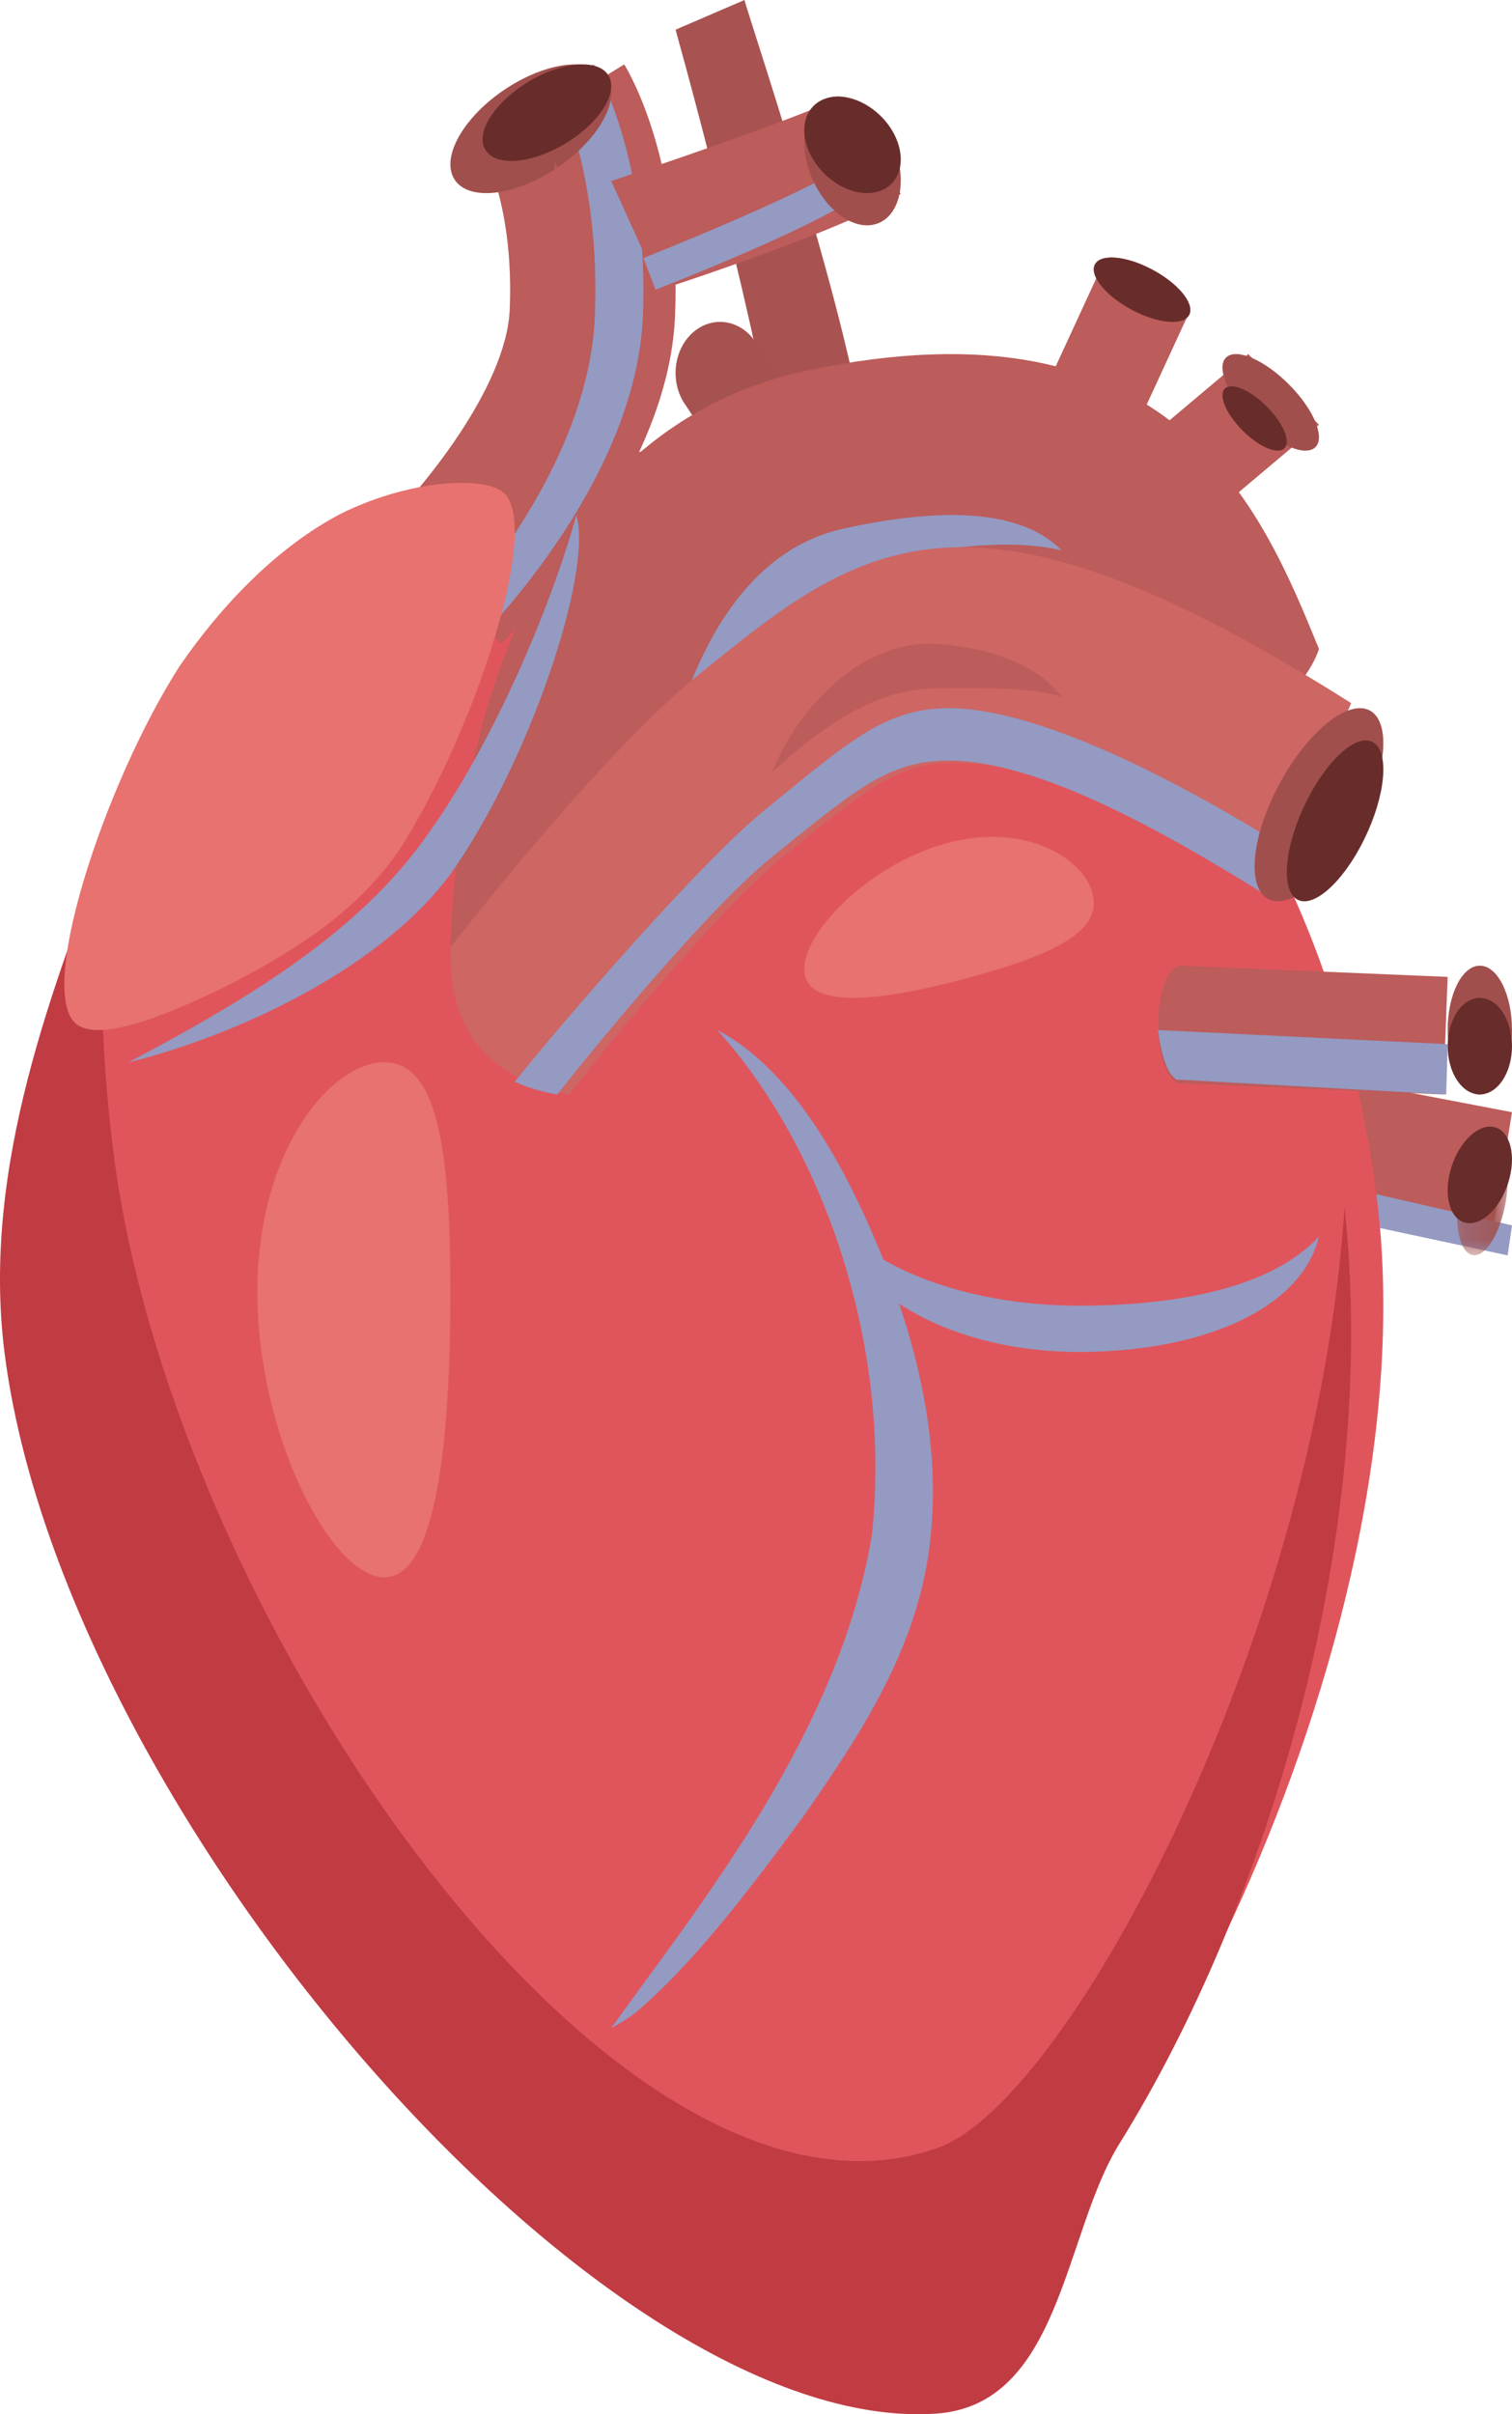 <?xml version="1.0" encoding="UTF-8"?>
<svg width="47px" height="75px" viewBox="0 0 47 75" version="1.1" xmlns="http://www.w3.org/2000/svg" xmlns:xlink="http://www.w3.org/1999/xlink">
    <!-- Generator: Sketch 50.2 (55047) - http://www.bohemiancoding.com/sketch -->
    <title>icon-corazon</title>
    <desc>Created with Sketch.</desc>
    <defs>
        <polygon id="path-1" points="0.292 0.382 1.869 0.382 1.869 3.995 0.292 3.995"></polygon>
    </defs>
    <g id="Boostrap3-grid-system-layouts" stroke="none" stroke-width="1" fill="none" fill-rule="evenodd">
        <g id="Home" transform="translate(-974, -2100)">
            <g id="Libre-de-sodio" transform="translate(-3, 1774)">
                <g id="icon-corazon" transform="translate(977, 326)">
                    <path d="M34.376,8 L31.028,15.257 L31.028,15.257 C31.028,15.259 31.026,15.26 31.026,15.262 C30.881,15.609 31.364,16.23 32.105,16.647 C32.758,17.015 33.395,17.102 33.635,16.877 L33.651,16.888 L33.688,16.809 C33.696,16.796 33.703,16.785 33.708,16.773 C33.712,16.766 33.713,16.758 33.716,16.752 L37,9.631 L34.376,8 Z" id="Fill-1" fill="#BC5C5B"></path>
                    <path d="M35.789,8.36 C36.602,8.784 37.131,9.415 36.972,9.768 C36.812,10.122 36.025,10.065 35.211,9.64 C34.399,9.216 33.869,8.585 34.028,8.232 C34.188,7.878 34.976,7.935 35.789,8.36" id="Fill-3" fill="#A14F4D"></path>
                    <path d="M32,14 C32.134,13.538 32.326,13.098 32.532,12.664 C32.741,12.231 32.972,11.808 33.222,11.391 C33.471,10.974 33.74,10.565 34.031,10.164 C34.325,9.765 34.633,9.371 35,9 C34.866,9.463 34.675,9.902 34.468,10.336 C34.259,10.769 34.028,11.192 33.778,11.609 C33.528,12.025 33.259,12.435 32.968,12.836 C32.674,13.234 32.366,13.628 32,14" id="Fill-5" fill="#BC5C5B"></path>
                    <path d="M35.788,8.361 C36.602,8.784 37.131,9.416 36.972,9.768 C36.813,10.122 36.024,10.064 35.211,9.64 C34.398,9.215 33.869,8.585 34.028,8.232 C34.188,7.878 34.976,7.936 35.788,8.361" id="Fill-7" fill="#682D2B"></path>
                    <path d="M24.174,15 C24.072,12.332 21.694,3.412 21,0.922 L23.141,0 C23.41,0.964 26.86,11.181 27,14.833 L24.174,15 Z" id="Fill-9" fill="#A85351"></path>
                    <path d="M38.8,11 L33.095,15.8 L33.095,15.801 C33.094,15.802 33.092,15.803 33.091,15.803 C32.834,16.039 33.139,16.703 33.774,17.286 C34.334,17.802 34.964,18.082 35.279,17.979 L35.295,17.993 L35.357,17.942 C35.368,17.933 35.379,17.927 35.389,17.918 C35.394,17.914 35.398,17.908 35.402,17.903 L41,13.193 L38.8,11 Z" id="Fill-11" fill="#BC5C5B"></path>
                    <path d="M40.064,11.94 C40.831,12.709 41.2,13.583 40.89,13.891 C40.578,14.2 39.703,13.828 38.935,13.06 C38.169,12.291 37.799,11.417 38.11,11.109 C38.422,10.799 39.297,11.172 40.064,11.94" id="Fill-13" fill="#A14F4D"></path>
                    <path d="M33,17 C33.258,16.592 33.555,16.221 33.86,15.859 C34.166,15.498 34.488,15.152 34.82,14.818 C35.154,14.486 35.499,14.165 35.859,13.858 C36.221,13.553 36.591,13.257 37,13 C36.742,13.409 36.446,13.78 36.141,14.142 C35.834,14.502 35.512,14.847 35.179,15.181 C34.845,15.514 34.5,15.835 34.14,16.143 C33.779,16.447 33.407,16.743 33,17" id="Fill-15" fill="#BC5C5B"></path>
                    <path d="M39.376,12.627 C39.888,13.139 40.134,13.722 39.926,13.927 C39.719,14.134 39.135,13.886 38.624,13.373 C38.113,12.862 37.866,12.279 38.073,12.072 C38.282,11.867 38.865,12.115 39.376,12.627" id="Fill-17" fill="#682D2B"></path>
                    <path d="M47,34.552 L39.012,33.025 L39.008,33.048 C38.973,33.025 38.936,33.008 38.897,33.003 C38.54,32.95 38.153,33.686 38.035,34.646 C37.916,35.606 38.109,36.427 38.467,36.479 C38.472,36.479 38.477,36.479 38.482,36.479 L46.441,38 L47,34.552 Z" id="Fill-19" fill="#BC5C5B"></path>
                    <path d="M38,36 C38.041,36.677 38.219,37.166 38.482,37.208 C38.487,37.209 38.493,37.208 38.498,37.209 L46.865,39 L47,38.067 L38,36 Z" id="Fill-21" fill="#949AC2"></path>
                    <path d="M39,35.039 C39.429,34.985 39.851,34.995 40.272,35.022 C40.693,35.051 41.112,35.107 41.528,35.183 C41.945,35.26 42.36,35.358 42.772,35.48 C43.185,35.607 43.596,35.75 44,35.959 C43.571,36.016 43.149,36.005 42.728,35.978 C42.308,35.947 41.888,35.892 41.472,35.816 C41.055,35.739 40.641,35.64 40.228,35.518 C39.816,35.39 39.405,35.248 39,35.039" id="Fill-23" fill="#BC5C5B"></path>
                    <g id="Group-27" transform="translate(45, 35)">
                        <mask id="mask-2" fill="white">
                            <use xlink:href="#path-1"></use>
                        </mask>
                        <g id="Clip-26"></g>
                        <path d="M1.809,2.311 C1.643,3.306 1.183,4.059 0.78,3.991 C0.378,3.924 0.186,3.063 0.352,2.067 C0.518,1.071 0.979,0.319 1.381,0.386 C1.783,0.452 1.975,1.314 1.809,2.311" id="Fill-25" fill="#A14F4D" mask="url(#mask-2)"></path>
                    </g>
                    <path d="M46.924,36.601 C46.714,37.428 46.13,38.052 45.619,37.997 C45.109,37.942 44.864,37.225 45.076,36.399 C45.286,35.573 45.871,34.948 46.381,35.003 C46.892,35.059 47.135,35.775 46.924,36.601" id="Fill-28" fill="#682D2B"></path>
                    <path d="M42.786,37.118 C44.614,51.216 34.272,69.905 29.247,71.577 C18.675,75.094 4.17,55.944 2.341,41.846 C0.513,27.748 6.049,15.735 18.575,14.158 C31.1,12.579 40.958,23.02 42.786,37.118" id="Fill-30" fill="#E0555C"></path>
                    <path d="M41.794,37.501 C40.932,50.798 33.235,65.271 29.158,66.723 C19.215,70.264 5.371,50.381 3.529,35.818 C3.093,32.385 3.047,29.074 3.383,26 C1.713,30.538 -0.596,36.201 0.141,42.023 C1.939,56.234 18.679,75.682 29.09,74.982 C32.982,74.72 33.059,69.388 34.797,66.595 C39.346,59.288 42.908,47.744 41.794,37.501" id="Fill-32" fill="#C13B43"></path>
                    <path d="M23.037,32.457 C22.79,32.277 22.542,32.125 22.296,32 C25.471,35.49 27.746,41.592 27.103,47.679 C26.095,53.772 21.895,58.989 19,63 C19.256,62.871 19.505,62.713 19.751,62.529 C21.528,61.027 23.25,58.78 25.021,56.362 C26.729,53.902 28.486,51.269 28.895,48.037 C29.293,44.835 28.502,41.846 27.443,39.088 C26.334,36.365 24.958,33.872 23.037,32.457" id="Fill-34" fill="#949AC2"></path>
                    <path d="M26.616,22 C26.032,22 25.49,21.574 25.3,20.903 C24.089,16.625 21.328,12.612 21.3,12.571 C20.825,11.886 20.925,10.889 21.523,10.343 C22.122,9.799 22.992,9.914 23.467,10.6 C23.593,10.781 26.568,15.107 27.932,19.925 C28.168,20.758 27.769,21.653 27.043,21.923 C26.901,21.976 26.757,22 26.616,22" id="Fill-36" fill="#A65250"></path>
                    <path d="M33.533,40.562 C30.245,40.562 27.396,39.52 26,38 C26.539,40.262 29.706,42 33.533,42 C37.361,42 40.461,40.673 41,38.411 C39.603,39.931 36.823,40.562 33.533,40.562" id="Fill-38" fill="#949AC2"></path>
                    <path d="M14.001,30 C13.998,29.842 13.95,26.112 15.108,22.11 C17.273,14.634 21.725,12.22 25.079,11.511 C36.479,9.102 39.2,15.757 41,20.161 C41,20.161 40.583,21.606 38.859,22.36 C37.936,22.764 34.873,22.82 34.873,22.82 C34.034,20.768 33.411,19.367 32.43,18.612 C31.306,17.748 29.282,17.617 26.415,18.223 C20.636,19.444 20.647,29.778 20.649,29.882 L14.001,30 Z" id="Fill-40" fill="#BC5C5B"></path>
                    <path d="M32.731,16.857 C31.515,15.886 29.326,15.739 26.226,16.421 C20.733,17.625 20.077,26.733 20,29 L21.923,28.968 C21.921,28.863 21.909,18.516 28.002,17.293 C30.105,16.871 31.778,16.806 33,17.098 C32.912,17.013 32.823,16.93 32.731,16.857" id="Fill-42" fill="#949AC2"></path>
                    <path d="M20,19 C20.125,18.693 20.291,18.404 20.47,18.124 C20.648,17.842 20.848,17.574 21.062,17.316 C21.491,16.8 21.983,16.331 22.525,15.917 C23.608,15.09 24.906,14.498 26.278,14.246 C26.447,14.216 26.626,14.19 26.789,14.169 L27.284,14.107 C27.614,14.075 27.945,14.043 28.28,14.025 C28.948,13.989 29.626,13.985 30.307,14.059 C30.986,14.131 31.677,14.284 32.307,14.564 C32.939,14.846 33.482,15.232 34,15.641 C33.677,15.559 33.361,15.46 33.049,15.373 C32.735,15.288 32.427,15.208 32.119,15.156 C31.505,15.046 30.891,15.024 30.269,15.049 C29.646,15.074 29.019,15.135 28.388,15.215 C28.073,15.255 27.757,15.294 27.441,15.342 L26.966,15.409 C26.806,15.432 26.662,15.456 26.512,15.485 C25.317,15.704 24.163,16.134 23.077,16.739 C21.99,17.346 20.963,18.1 20,19" id="Fill-44" fill="#BC5C5B"></path>
                    <path d="M14,40.14 C14,44.558 13.604,49 11.948,49 C10.29,49 8,44.558 8,40.14 C8,35.722 10.29,33 11.948,33 C13.604,33 14,35.722 14,40.14" id="Fill-46" fill="#E7726F"></path>
                    <path d="M30.286,30.325 C27.814,31.011 25.269,31.43 25.02,30.293 C24.771,29.156 26.911,26.894 29.384,26.207 C31.856,25.52 33.723,26.669 33.973,27.806 C34.222,28.943 32.759,29.638 30.286,30.325" id="Fill-48" fill="#E7726F"></path>
                    <path d="M17.697,34 C17.697,34 16.013,33.797 14.933,32.563 C13.827,31.3 14.011,29.422 14.011,29.422 C14.494,28.801 18.812,23.291 21.693,20.981 C21.901,20.815 22.104,20.651 22.303,20.489 C27.075,16.619 30.579,14.613 42,21.843 L39.451,27.863 C34.878,24.967 31.74,23.641 29.574,23.691 C27.972,23.727 26.961,24.491 25.006,26.076 C24.798,26.245 24.586,26.417 24.369,26.591 C22.389,28.177 18.881,32.477 17.697,34" id="Fill-50" fill="#CE6663"></path>
                    <path d="M29.376,22.001 C27.659,22.044 26.575,22.871 24.477,24.588 C24.253,24.771 24.026,24.957 23.793,25.145 C21.806,26.752 17.58,31.633 16,33.606 C16.721,33.927 17.325,34 17.325,34 C18.526,32.468 22.081,28.142 24.089,26.546 C24.309,26.371 24.524,26.198 24.735,26.028 C26.716,24.433 27.741,23.664 29.365,23.628 C31.561,23.578 34.741,24.912 39.376,27.825 L40,26.364 C35.345,23.457 31.616,21.947 29.376,22.001" id="Fill-52" fill="#949AC2"></path>
                    <path d="M42.213,25.679 C41.335,27.293 40.08,28.296 39.41,27.922 C38.74,27.546 38.909,25.935 39.787,24.321 C40.665,22.708 41.92,21.704 42.59,22.078 C43.26,22.454 43.091,24.065 42.213,25.679" id="Fill-54" fill="#A14F4D"></path>
                    <path d="M24,24 C24.427,22.93 25.069,22.05 25.796,21.361 C26.528,20.678 27.375,20.21 28.247,20.057 C28.465,20.021 28.684,20.002 28.902,20 C29.125,20.005 29.322,20.019 29.529,20.041 C29.939,20.088 30.348,20.159 30.752,20.275 C31.156,20.391 31.556,20.543 31.942,20.757 C32.133,20.866 32.323,20.986 32.503,21.134 C32.681,21.281 32.86,21.44 33,21.658 C32.605,21.511 32.21,21.473 31.816,21.434 C31.422,21.399 31.029,21.382 30.636,21.376 C30.242,21.371 29.849,21.369 29.454,21.376 C29.051,21.379 28.688,21.383 28.318,21.454 C27.58,21.583 26.849,21.887 26.131,22.327 C25.411,22.771 24.707,23.331 24,24" id="Fill-56" fill="#BC5C5B"></path>
                    <path d="M42.41,26.065 C41.752,27.411 40.81,28.247 40.308,27.935 C39.805,27.622 39.932,26.279 40.59,24.935 C41.249,23.59 42.19,22.753 42.693,23.065 C43.195,23.378 43.069,24.721 42.41,26.065" id="Fill-58" fill="#682D2B"></path>
                    <path d="M45,30.348 L36.711,30 L36.711,30.001 C36.709,30.001 36.707,30 36.705,30 C36.316,30 36,30.82 36,31.831 C36,32.723 36.247,33.466 36.572,33.628 L36.572,33.652 L36.662,33.655 C36.676,33.658 36.69,33.662 36.705,33.662 C36.713,33.662 36.72,33.659 36.728,33.658 L44.86,34 L45,30.348 Z" id="Fill-60" fill="#BC5C5B"></path>
                    <path d="M36.172,32.008 C36.163,32.009 36.154,32.012 36.145,32.012 C36.129,32.012 36.112,32.007 36.095,32.004 L36,32 C36.09,32.767 36.287,33.344 36.531,33.502 L36.53,33.534 L36.621,33.539 C36.636,33.542 36.65,33.547 36.666,33.547 C36.673,33.547 36.681,33.543 36.689,33.543 L44.955,34 L45,32.438 L36.172,32.008 Z" id="Fill-62" fill="#949AC2"></path>
                    <path d="M47,32 C47,33.105 46.552,34 46,34 C45.448,34 45,33.105 45,32 C45,30.895 45.448,30 46,30 C46.552,30 47,30.895 47,32" id="Fill-64" fill="#A14F4D"></path>
                    <path d="M38,31.499 C38.5,31.291 39,31.189 39.5,31.108 C40,31.036 40.5,31.001 41.001,31 C41.5,31 42,31.034 42.5,31.108 C43,31.186 43.501,31.291 44,31.499 C43.501,31.709 43,31.814 42.5,31.893 C42,31.966 41.5,32.001 41.001,32 C40.5,31.999 40,31.966 39.5,31.892 C39,31.812 38.5,31.707 38,31.499" id="Fill-66" fill="#BC5C5B"></path>
                    <path d="M47,32.5 C47,33.329 46.552,34 45.999,34 C45.448,34 45,33.329 45,32.5 C45,31.671 45.448,31 45.999,31 C46.552,31 47,31.671 47,32.5" id="Fill-68" fill="#682D2B"></path>
                    <path d="M15.568,20 L12.004,16.281 L13.785,18.141 L12,16.285 C12.964,15.347 15.741,12.108 15.845,9.608 C15.977,6.429 15.041,4.737 15.001,4.667 L15.025,4.704 L19.404,2 C19.586,2.298 21.182,5.045 20.983,9.822 C20.775,14.839 16.1,19.486 15.568,20" id="Fill-70" fill="#BC5C5B"></path>
                    <path d="M18.456,2 L17.324,2.723 C17.825,3.864 18.633,6.287 18.491,9.822 C18.331,13.813 15.436,17.569 14,19.197 L14.744,20 C15.259,19.486 19.781,14.839 19.984,9.822 C20.175,5.046 18.632,2.298 18.456,2" id="Fill-72" fill="#949AC2"></path>
                    <path d="M17.144,5.326 C15.811,6.152 14.441,6.23 14.085,5.498 C13.729,4.766 14.521,3.501 15.854,2.674 C17.188,1.848 18.559,1.77 18.915,2.503 C19.271,3.235 18.478,4.498 17.144,5.326" id="Fill-74" fill="#A14F4D"></path>
                    <path d="M17.236,5 C17.526,5.656 17.718,6.34 17.848,7.036 C17.979,7.731 18.038,8.442 17.974,9.166 C17.955,9.346 17.928,9.528 17.886,9.71 C17.842,9.894 17.788,10.064 17.727,10.236 C17.6,10.575 17.462,10.91 17.287,11.229 C16.947,11.87 16.528,12.476 16,13 C16.311,12.354 16.595,11.714 16.84,11.067 C16.956,10.742 17.076,10.419 17.165,10.091 C17.261,9.761 17.33,9.449 17.36,9.116 C17.399,8.785 17.404,8.447 17.402,8.108 C17.406,7.767 17.383,7.425 17.371,7.081 L17.236,5 Z" id="Fill-76" fill="#BC5C5B"></path>
                    <path d="M20.535,9 L19,5.623 C21.93,4.657 25.499,3.373 26.145,3 C26.129,3.01 26.115,3.019 26.103,3.027 L28,6.023 C26.827,6.817 23.207,8.118 20.535,9" id="Fill-78" fill="#BC5C5B"></path>
                    <path d="M26.541,5 C25.334,5.804 22.216,7.132 20,8.016 L20.377,9 C22.747,8.071 25.959,6.699 27,5.861 L26.541,5 Z" id="Fill-80" fill="#949AC2"></path>
                    <path d="M25.247,5.542 C24.791,4.479 24.984,3.375 25.676,3.075 C26.368,2.776 27.298,3.395 27.754,4.458 C28.208,5.521 28.016,6.626 27.324,6.925 C26.632,7.224 25.701,6.605 25.247,5.542" id="Fill-82" fill="#A14F4D"></path>
                    <path d="M21,6 C21.219,5.756 21.452,5.549 21.692,5.355 C21.931,5.161 22.175,4.979 22.425,4.812 C22.675,4.645 22.931,4.493 23.191,4.353 C23.452,4.214 23.719,4.089 24,4 C23.78,4.245 23.547,4.452 23.308,4.646 C23.069,4.84 22.825,5.022 22.575,5.187 C22.325,5.355 22.069,5.507 21.808,5.646 C21.547,5.785 21.281,5.911 21,6" id="Fill-84" fill="#BC5C5B"></path>
                    <path d="M17.515,4.494 C16.449,5.115 15.353,5.172 15.068,4.623 C14.783,4.074 15.418,3.126 16.483,2.505 C17.55,1.886 18.647,1.827 18.932,2.377 C19.217,2.926 18.583,3.873 17.515,4.494" id="Fill-86" fill="#682D2B"></path>
                    <path d="M25.248,4.906 C24.791,4.109 24.984,3.281 25.677,3.056 C26.369,2.832 27.298,3.297 27.754,4.093 C28.208,4.891 28.016,5.719 27.324,5.943 C26.631,6.169 25.702,5.703 25.248,4.906" id="Fill-88" fill="#682D2B"></path>
                    <path d="M15.523,15.212 C17.01,15.953 14.756,22.768 12.404,26.418 C11.092,28.319 9.209,29.5 7.243,30.533 C5.309,31.497 3.292,32.313 2.477,31.881 C0.99,31.139 3.244,24.326 5.596,20.674 C6.909,18.774 8.619,16.997 10.585,15.964 C12.519,14.999 14.708,14.779 15.523,15.212" id="Fill-90" fill="#E7726F"></path>
                    <path d="M17.915,16 C17.163,18.738 15.249,23.427 12.882,26.479 C10.649,29.348 7.1,31.355 4,33 C6.844,32.308 11.583,30.358 13.96,27.211 C16.402,23.827 18.447,17.792 17.915,16" id="Fill-92" fill="#949AC2"></path>
                    <path d="M8.016,24.433 C6.462,26.537 4.763,28.506 4.189,27.883 C3.617,27.262 4.386,24.285 5.94,22.18 C7.495,20.075 9.244,19.638 9.817,20.26 C10.39,20.882 9.57,22.327 8.016,24.433" id="Fill-94" fill="#E7726F"></path>
                </g>
            </g>
        </g>
    </g>
</svg>